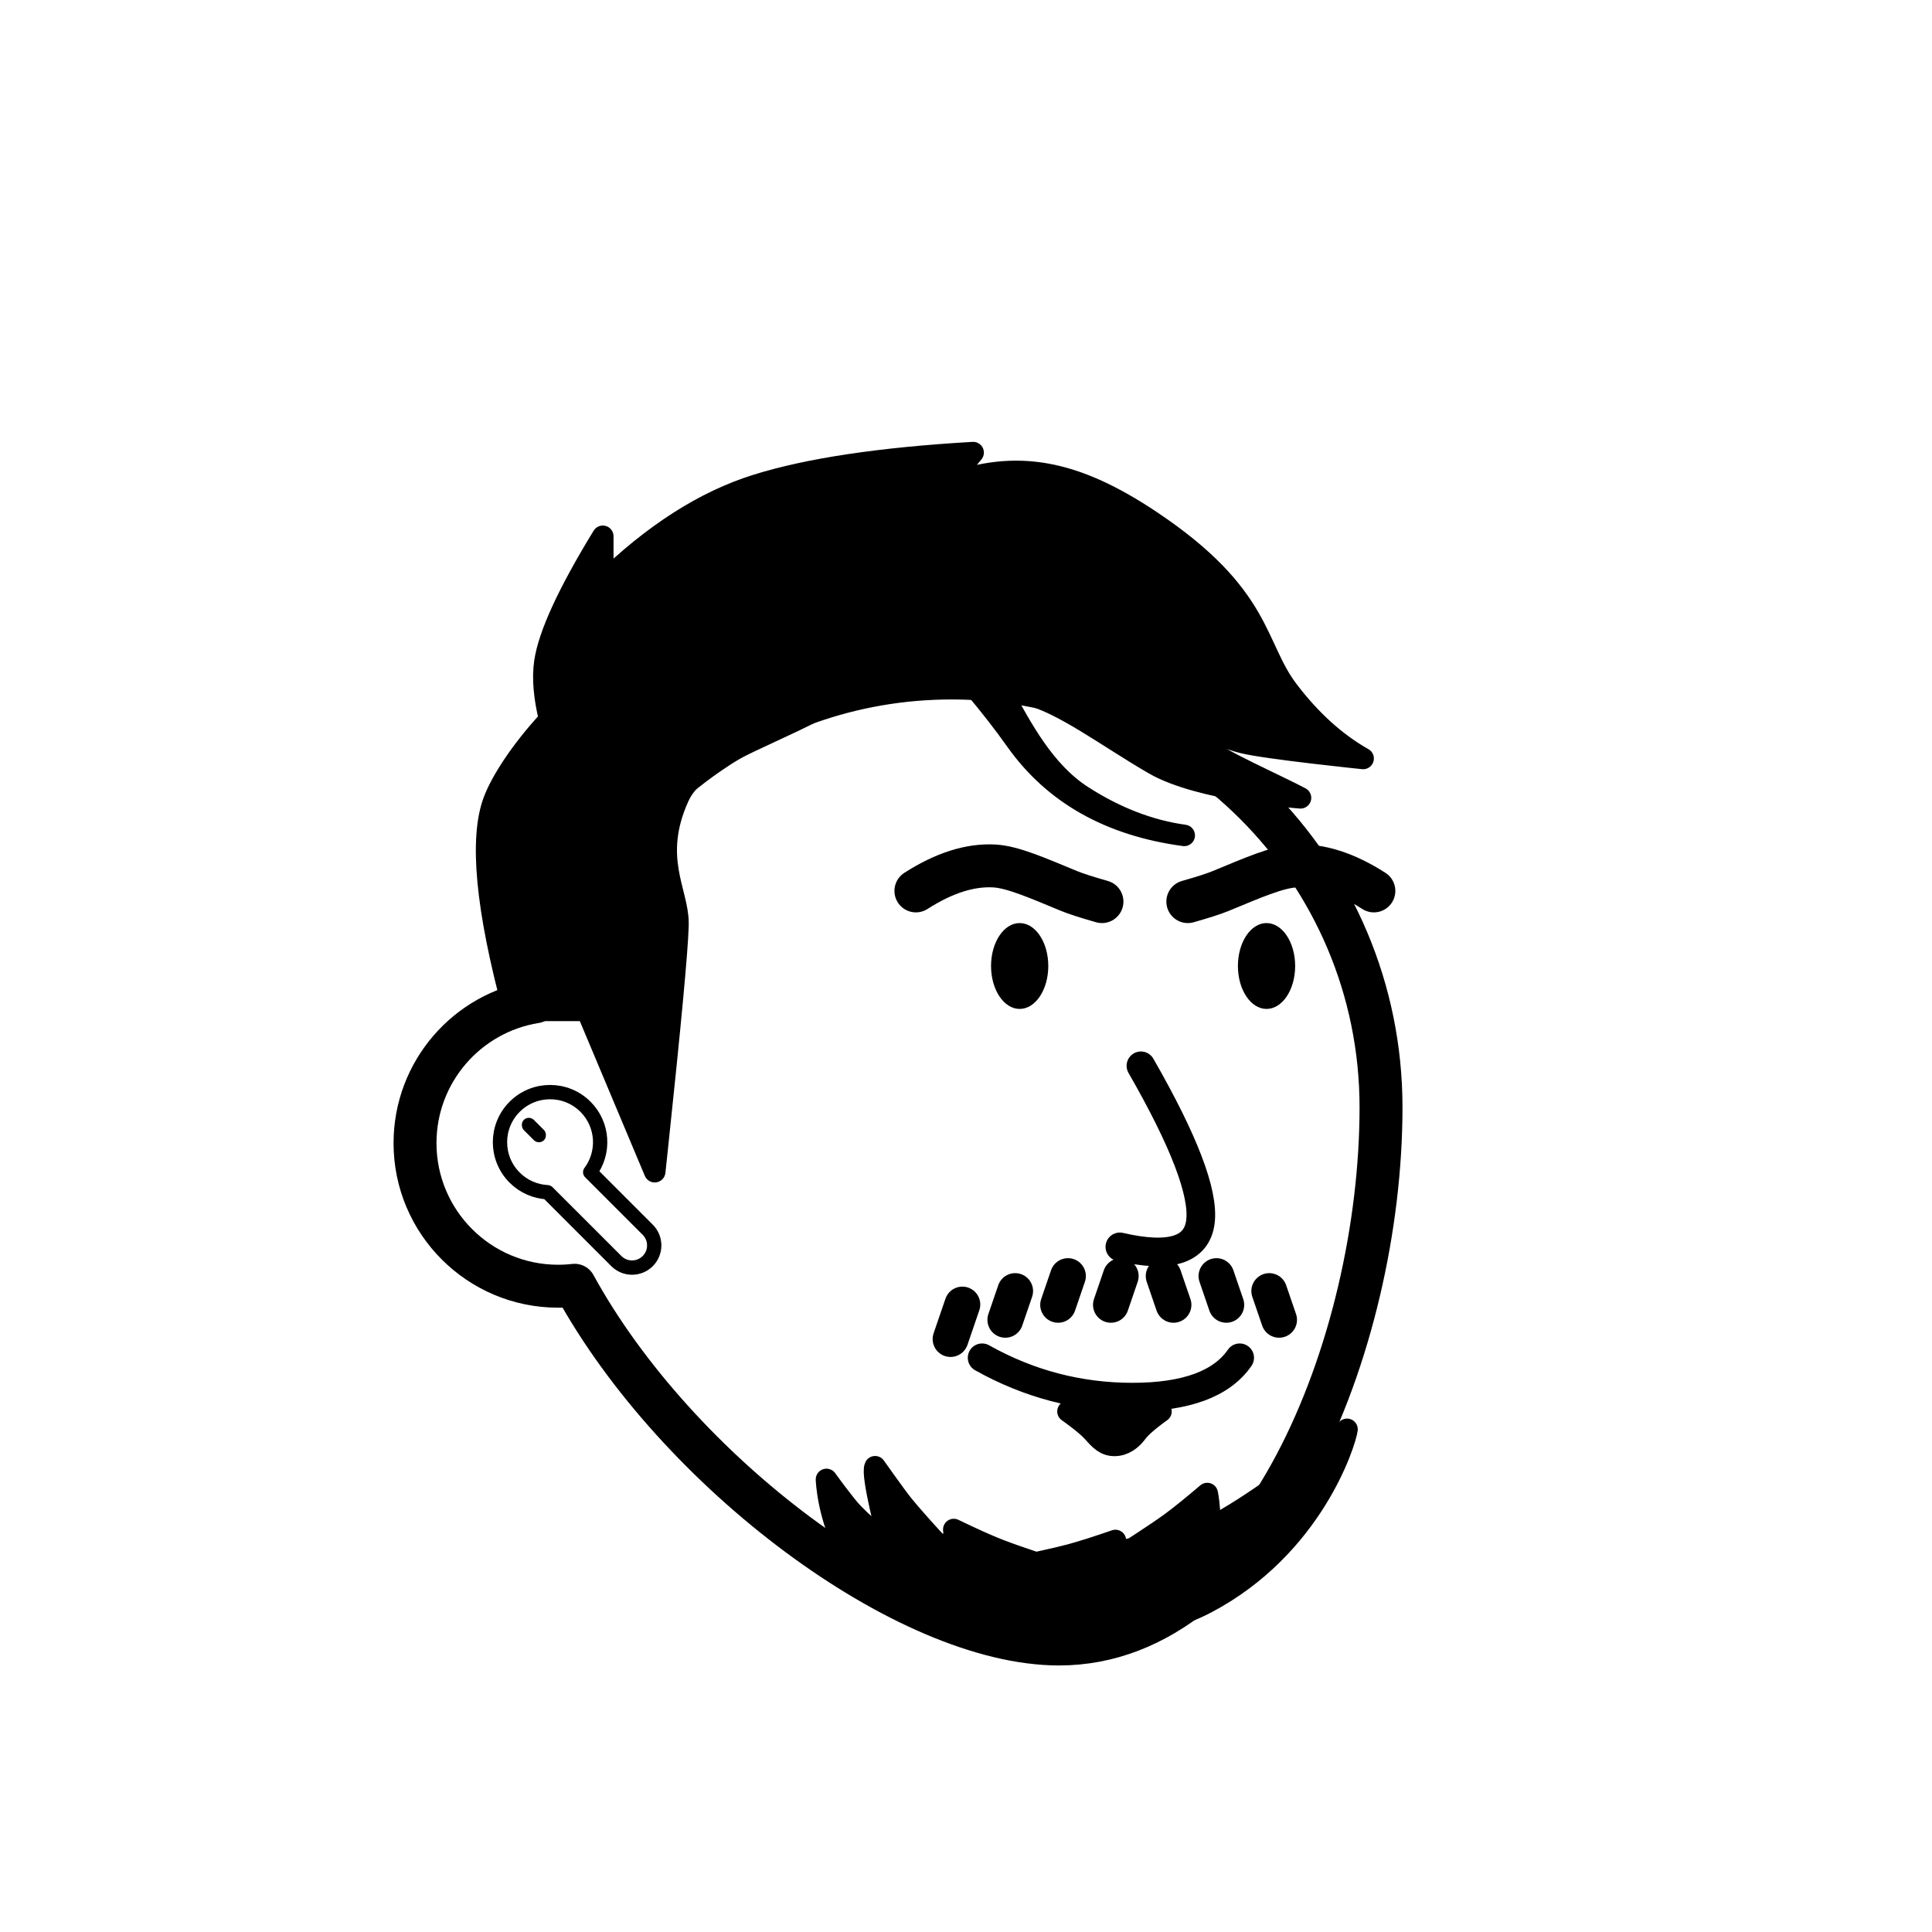<svg viewBox="0 0 1080 1080" fill="none" xmlns="http://www.w3.org/2000/svg">      <defs>  <filter id="filter" x="-20%" y="-20%" width="140%" height="140%" filterUnits="objectBoundingBox" primitiveUnits="userSpaceOnUse" color-interpolation-filters="linearRGB">    <feMorphology operator="dilate" radius="20 20" in="SourceAlpha" result="morphology"/>    <feFlood flood-color="#ffffff" flood-opacity="1" result="flood"/>    <feComposite in="flood" in2="morphology" operator="in" result="composite"/>    <feMerge result="merge">          <feMergeNode in="composite" result="mergeNode"/>      <feMergeNode in="SourceGraphic" result="mergeNode1"/>      </feMerge>  </filter></defs>      <g id="notion-avatar" filter="url(#filter)">        <g id="notion-avatar-face" fill="#ffffff">      <!--?xml version="1.0" encoding="UTF-8"?-->    <title>Face/ 9</title>    <g id="Face/-9" stroke="none" stroke-width="1" fill-rule="evenodd" stroke-linecap="round" stroke-linejoin="round">        <path d="M532,379 C664.548,379 772,486.452 772,619 C772,751.548 704.548,919 592,919 C506.683,919 378.324,822.777 321.205,718.475 C318.189,718.822 315.115,719 312,719 C267.817,719 232,683.183 232,639 C232,599.135 261.159,566.08 299.312,560.001 C325.599,455.979 419.81,379 532,379 Z M295.859,624.545 L304.141,655.455" id="Path" stroke="#000000" stroke-width="24"/>    </g>    </g><g id="notion-avatar-nose">      <!--?xml version="1.0" encoding="UTF-8"?-->    <title>Nose/ 4</title>    <g id="Nose/-4" stroke="none" stroke-width="1" fill="none" fill-rule="evenodd" stroke-linecap="round" stroke-linejoin="round">        <path d="M636.843,596 C661.66,637.453 673.278,666.226 671.698,682.32 C670.118,698.413 655.181,703.444 626.888,697.413" id="Line" stroke="#000000" stroke-width="16" transform="translate(649.364, 647.94) rotate(1.032) translate(-649.364, -647.94) "/>    </g>    </g><g id="notion-avatar-mouth">      <!--?xml version="1.0" encoding="UTF-8"?-->    <title>Mouth/ 1</title>    <g id="Mouth/-1" stroke="none" stroke-width="1" fill="none" fill-rule="evenodd" stroke-linecap="round" stroke-linejoin="round">        <path d="M549,759 C575.13,773.667 603.13,781 633,781 C662.87,781 682.87,773.667 693,759" id="Path" stroke="#000000" stroke-width="16"/>    </g>    </g><g id="notion-avatar-eyes">      <!--?xml version="1.0" encoding="UTF-8"?-->    <title>Eyes/ 8</title>    <g id="Eyes/-8" stroke="none" stroke-width="1" fill="none" fill-rule="evenodd">        <path d="M570,516 C578.837,516 586,526.745 586,540 C586,553.255 578.837,564 570,564 C561.163,564 554,553.255 554,540 C554,526.745 561.163,516 570,516 Z M708,516 C716.837,516 724,526.745 724,540 C724,553.255 716.837,564 708,564 C699.163,564 692,553.255 692,540 C692,526.745 699.163,516 708,516 Z" id="Combined-Shape" fill="#000000"/>    </g>    </g><g id="notion-avatar-eyebrows">      <!--?xml version="1.0" encoding="UTF-8"?-->    <title>Eyebrows/ 3</title>    <g id="Eyebrows/-3" stroke="none" stroke-width="1" fill="none" fill-rule="evenodd" stroke-linecap="round" stroke-linejoin="round">        <g id="Group" transform="translate(512, 484)" stroke="#000000" stroke-width="24">            <path d="M152,14.025 C167.712,3.952 182.349,-0.695 195.911,0.084 C206.159,0.673 219.876,6.745 237.511,14.025 C241.313,15.595 247.475,17.586 256,20" id="Path" transform="translate(204, 10) scale(-1, 1) translate(-204, -10) "/>            <path d="M0,14.025 C15.712,3.952 30.349,-0.695 43.911,0.084 C54.159,0.673 67.876,6.745 85.511,14.025 C89.313,15.595 95.475,17.586 104,20" id="Path"/>        </g>    </g>    </g><g id="notion-avatar-glasses">      <!--?xml version="1.0" encoding="UTF-8"?-->    <title>Glasses/ 0</title>    <g id="Glasses/-0" stroke="none" stroke-width="1" fill="none" fill-rule="evenodd"/>    </g><g id="notion-avatar-hair">      <g id="Hairstyle/ 43"><path id="Path" fill-rule="evenodd" clip-rule="evenodd" d="M544 253L528.944 271.167C568.315 256.389 601 263 643 291C706 333 701 361 720 386C732.667 402.667 746.667 415.333 762 424C762 424 708.001 418.452 694.769 415.145L694.288 415.024C680.115 411.421 663.105 401.882 643.257 386.407L647.113 390.676C658.226 402.896 667.201 412.043 674.038 418.118C681.648 424.88 713.55 438.841 727 446C727 446 671 442 645.285 427.18C619.571 412.36 594.198 392.866 574 388C570.218 387.089 565.105 386.179 559.065 385.407L560.454 387.861C570.848 406.356 583.419 431.126 605 445C623.667 457 642.667 464.333 662 467C620.448 461.431 589.115 443.765 568 414C560.977 404.101 553.193 394.101 544.647 384.002C517.805 382.135 482.078 383.605 458.704 395.632L455.959 397.071C422.61 414.405 388.806 424.43 379.296 445.522C364.032 479.374 379 498.408 379 516L378.995 516.737L378.98 517.53L378.957 518.382C378.513 532.298 374.679 573.294 367.453 641.371L366 655L328.117 564.825H287.146C271.78 507.747 268.106 468.653 276.123 447.542C280.074 437.137 290.485 420.339 307.26 402.225C304.179 389.659 303.282 378.973 304.569 370.165C306.797 354.915 317.598 331.455 336.97 299.784V326.08C365.15 298.583 393.771 280.278 422.832 271.167C451.892 262.056 492.282 256 544 253Z" fill="black" stroke="black" stroke-width="12" stroke-linecap="round" stroke-linejoin="round"/></g>    </g><g id="notion-avatar-accessories">      <g id="Accessories/ 14"><g id="Group"><path id="Path" d="M287.695 658.293C276.76 647.358 276.76 629.63 287.695 618.695C298.63 607.76 316.358 607.76 327.293 618.695C337.267 628.669 338.143 644.297 329.921 655.264L362.083 687.426C366.925 692.268 366.925 700.119 362.083 704.962C357.24 709.804 349.389 709.804 344.547 704.962L306.04 666.456C299.371 666.111 292.792 663.389 287.695 658.293Z" fill="white" stroke="black" stroke-width="8" stroke-linecap="round" stroke-linejoin="round"/><rect id="Rectangle" width="8" height="16" rx="4" transform="matrix(-0.707 0.707 0.707 0.707 295.615 623.221)" fill="black"/></g></g>    </g><g id="notion-avatar-details">      <!--?xml version="1.0" encoding="UTF-8"?-->    <title>Details/ 0</title>    <g id="Details/-0" stroke="none" stroke-width="1" fill="none" fill-rule="evenodd"/>    </g><g id="notion-avatar-beard">      <g id="Beard/ 12"><g id="Group"><g id="Group_2"><path id="Path" d="M626.512 713.324L621 729.42" stroke="black" stroke-width="20" stroke-linecap="round" stroke-linejoin="round"/><path id="Path_2" d="M597 713.324L591.487 729.42" stroke="black" stroke-width="20" stroke-linecap="round" stroke-linejoin="round"/><path id="Path_3" d="M567.487 721.696L561.974 737.792" stroke="black" stroke-width="20" stroke-linecap="round" stroke-linejoin="round"/><path id="Path_4" d="M537.975 729.232L531.359 748.546" stroke="black" stroke-width="20" stroke-linecap="round" stroke-linejoin="round"/><path id="Path_5" d="M650.488 713.324L656 729.42" stroke="black" stroke-width="20" stroke-linecap="round" stroke-linejoin="round"/><path id="Path_6" d="M680 713.324L685.513 729.42" stroke="black" stroke-width="20" stroke-linecap="round" stroke-linejoin="round"/><path id="Path_7" d="M709.513 721.696L715.026 737.792" stroke="black" stroke-width="20" stroke-linecap="round" stroke-linejoin="round"/></g><path id="Path_8" fill-rule="evenodd" clip-rule="evenodd" d="M597 789C597 789 610.517 791.065 623.347 791.065C636.176 791.065 649 789 649 789C649 789 639 796 635.747 800.452C632.493 804.903 628.2 808 623 808C617.8 808 614.893 804.903 610.947 800.452C607 796 597 789 597 789Z" fill="black" stroke="black" stroke-width="12" stroke-linecap="round" stroke-linejoin="round"/><path id="Path_9" fill-rule="evenodd" clip-rule="evenodd" d="M462 827C462 827 472.313 841.31 476.869 846C487.838 857.293 495.366 861.334 497.047 863C496.846 861.731 486.815 824.294 489.188 819.907C489.188 819.907 500.714 836.238 504.501 840.933L505.267 841.876C509.154 846.618 515.075 853.33 523.031 862.011C527.393 864.217 531.791 866.101 536.227 867.664C535.86 867.111 535.544 866.558 535.281 866C534.14 863.583 533.432 859.917 533.157 855L535.593 856.172C544.38 860.379 551.543 863.589 557.085 865.802L558.423 866.329C563.294 868.225 570.161 870.653 579.023 873.611L581.311 873.12C588.277 871.616 593.793 870.323 597.861 869.24L598.913 868.956C605.162 867.25 613.368 864.639 623.53 861.125C622.973 864.094 622.315 866.579 621.558 868.58C625.576 867.642 629.593 866.576 633.605 865.383L636.88 863.263C644.49 858.317 650.294 854.385 654.295 851.465L655.158 850.831C660.272 847.045 666.842 841.73 674.866 834.887C675.952 839.704 676.825 853.212 676.533 854C699.376 842.084 730.355 819.318 753 799C752.027 806.405 733.708 864.71 674.409 896C646.032 910.973 609.175 913 558.646 913C464.285 913 462 827 462 827Z" fill="black" stroke="black" stroke-width="12" stroke-linecap="round" stroke-linejoin="round"/></g></g>    </g>      </g>      </svg>